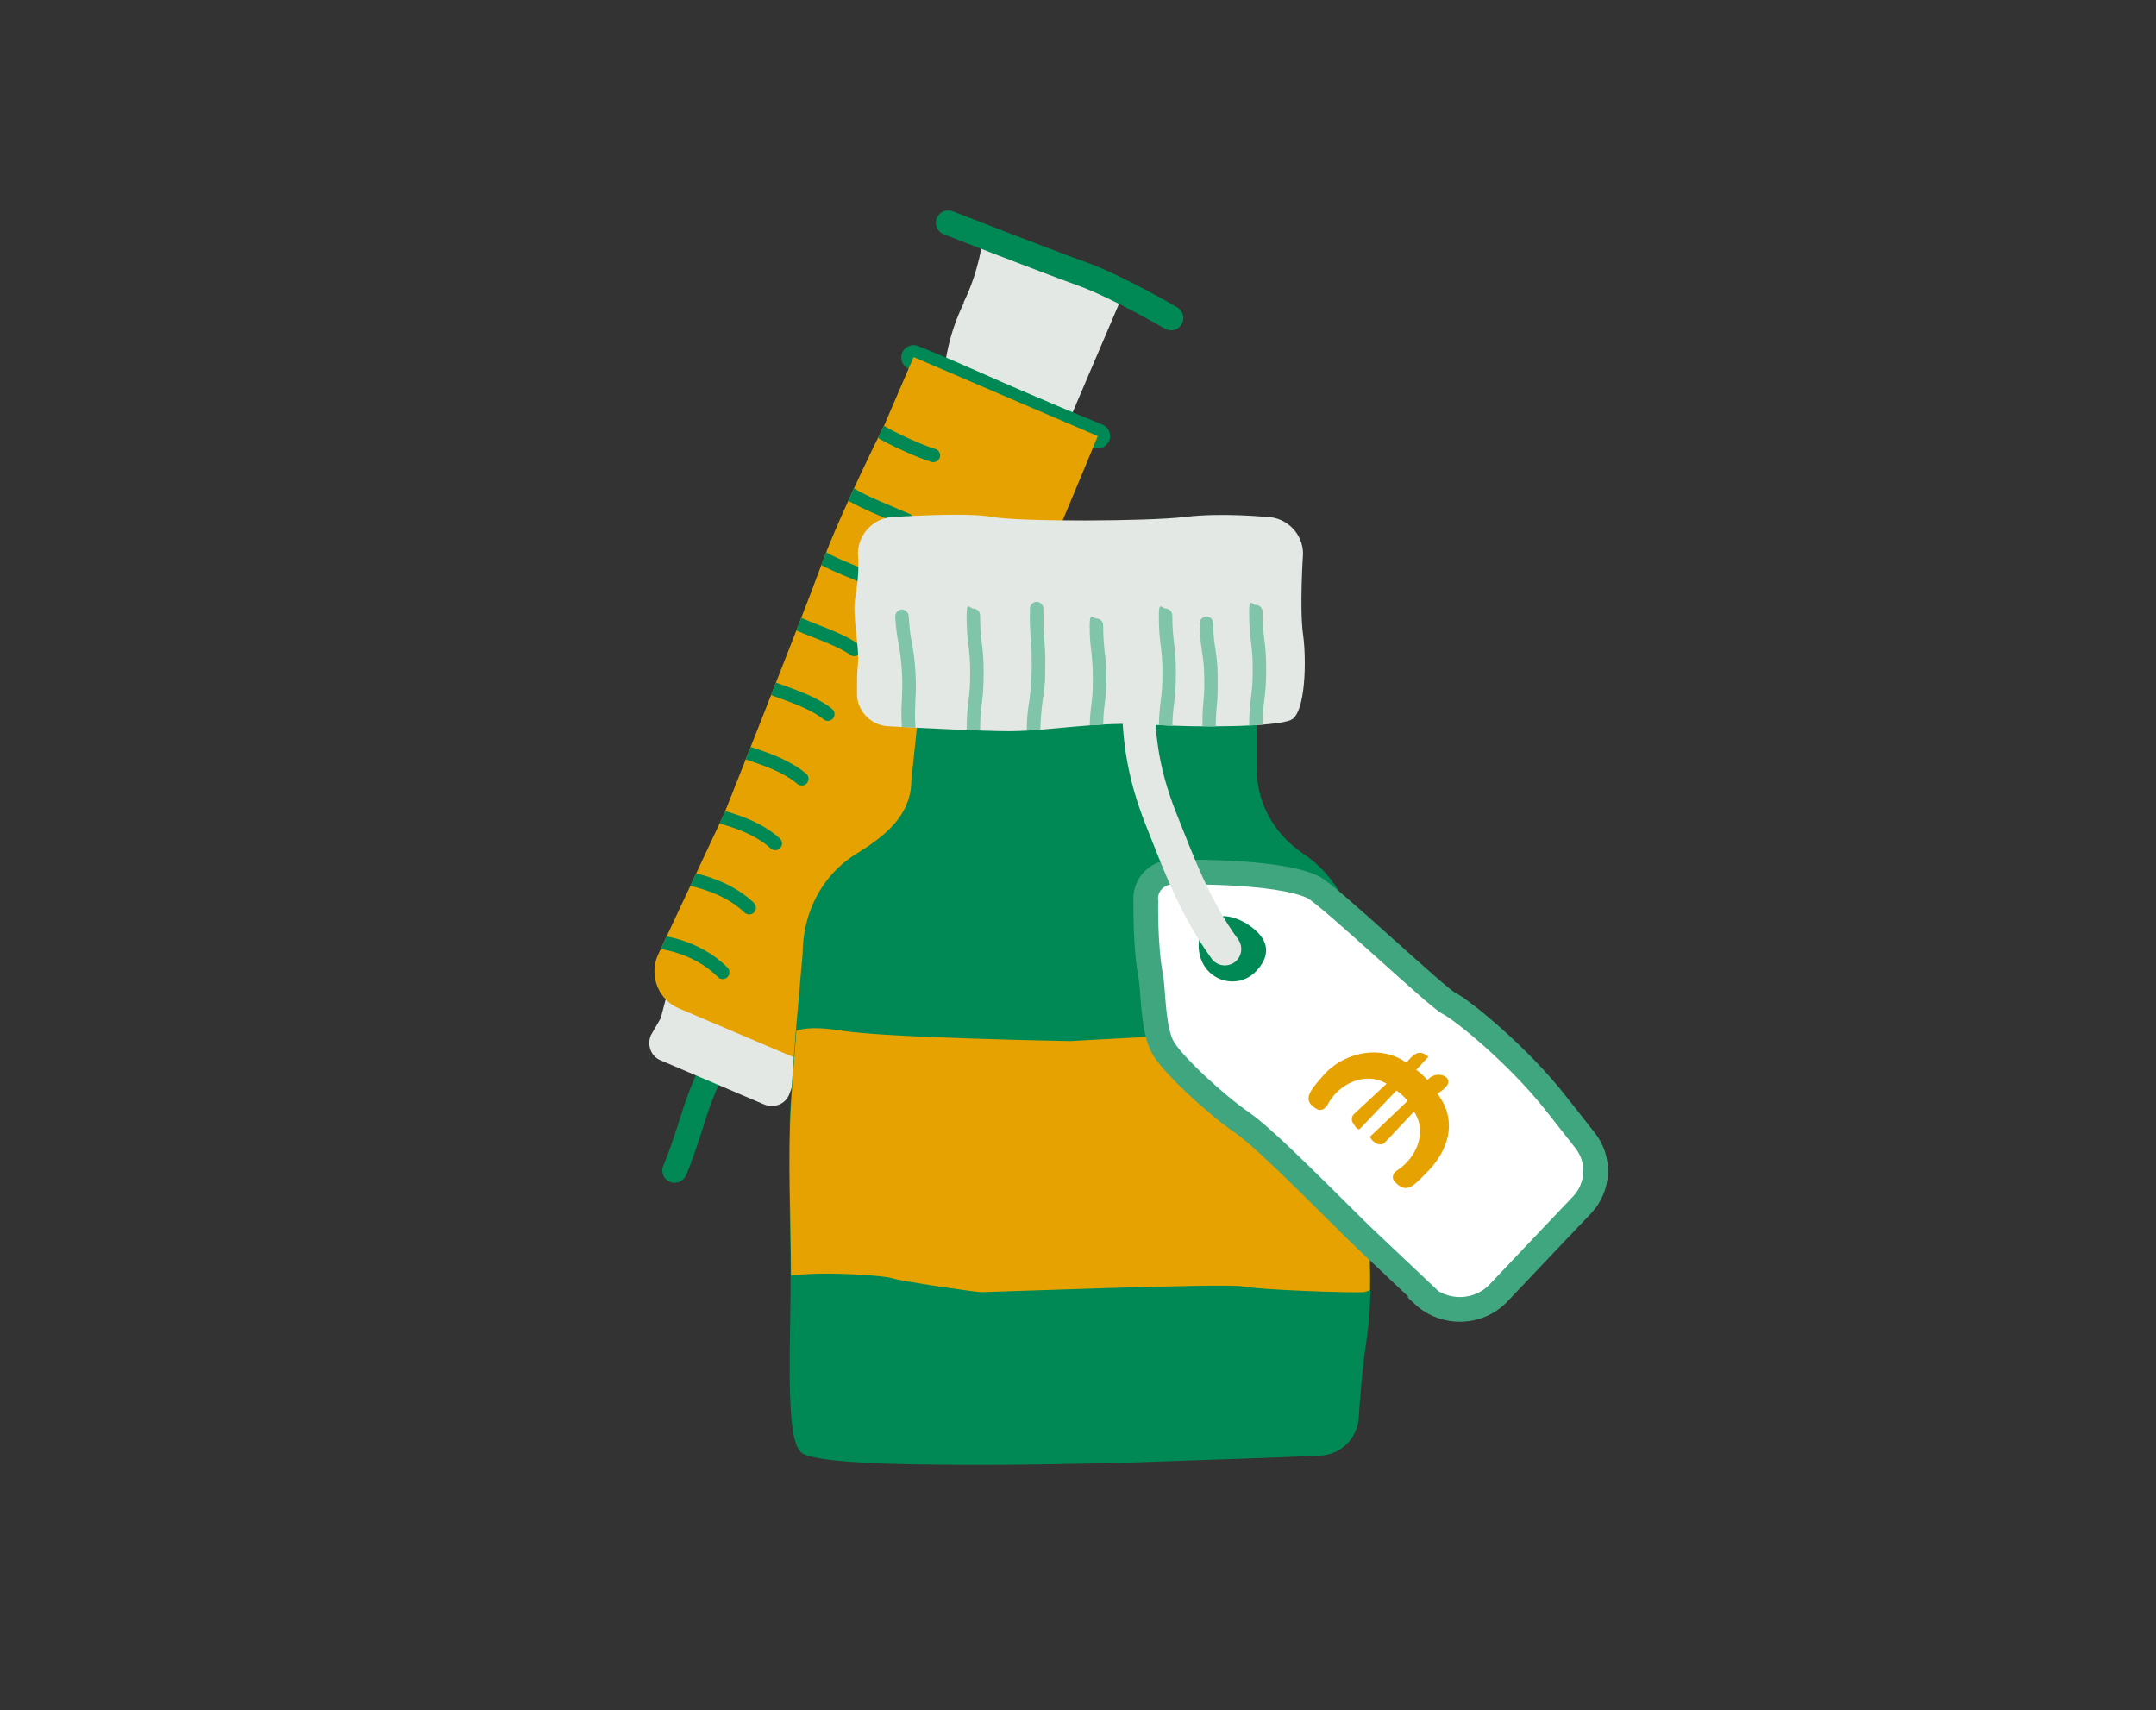 <?xml version="1.0" encoding="UTF-8"?>
<svg id="Ebene_6" xmlns="http://www.w3.org/2000/svg" xmlns:xlink="http://www.w3.org/1999/xlink" version="1.1" viewBox="0 0 480 380.8">
  <rect x="0" y="0" width="480" height="380.8" fill="#333333" stroke="none"/>
  <!-- Generator: Adobe Illustrator 29.1.0, SVG Export Plug-In . SVG Version: 2.1.0 Build 142)  -->
  <defs>
    <style>
      .st0, .st1, .st2, .st3 {
        fill: none;
      }

      .st4 {
        fill: #fff;
        stroke: #40a680;
      }

      .st4, .st1 {
        stroke-width: 5.5px;
      }

      .st4, .st1, .st2, .st3 {
        stroke-miterlimit: 10;
      }

      .st1, .st2 {
        stroke: #008855;
      }

      .st1, .st2, .st3 {
        stroke-linecap: round;
      }

      .st2 {
        stroke-width: 3px;
      }

      .st5 {
        fill: #80c4aa;
      }

      .st6 {
        clip-path: url(#clippath-1);
      }

      .st7 {
        fill: #e6a200;
      }

      .st8 {
        fill: #e4e8e5;
      }

      .st9 {
        fill: #008855;
      }

      .st10 {
        clip-path: url(#clippath);
      }

      .st3 {
        stroke: #e4e8e5;
        stroke-width: 7.3px;
      }
    </style>
    <clipPath id="clippath">
      <path class="st0" d="M197.2,94s-10,19.9-14.3,31.7-21.6,55.3-21.6,55.3l-14.9,31.8c-1.9,4.5.2,9.8,4.7,11.7l24.9,10.6c4.4,1.9,9.4-.2,11.2-4.6,4.9-12,13.9-33.7,15.7-36.4,2.6-3.8,18.1-44.5,21.6-50.8s19.9-46.2,19.9-46.2l-41-17.6-6.2,14.4 0.0.1Z"/>
    </clipPath>
    <clipPath id="clippath-1">
      <path class="st0" d="M199.2,115.1s16-1.1,21.8,0c5.8,1.1,34.6,1,42.8,0,8.2-1,18.1,0,18.1,0,4.5,0,8.2,3.7,8.2,8.2,0,0-.8,12.2,0,17.9s.6,17.6-2.7,19.1c-3.2,1.5-20.1,1.8-31.7,1-11.6-.7-22.2,1.5-31.1,1.5-5.9,0-18.9-.7-26.9-1.1-3.8-.2-6.9-3.4-6.9-7.2,0-2.4,0-4.9.2-6.5.4-3.9-1.3-10.7-.6-14.9,1.1-6,.6-9.8.6-9.8,0-4.5,3.7-8.2,8.2-8.2Z"/>
    </clipPath>
  </defs>
  <g>
    <path class="st1" d="M165.2,225.5s-7.2,11.7-10.6,22.5c-3.4,10.8-4.4,12.6-4.4,12.6"/>
    <path class="st8" d="M148.1,222.9l-1,3.8-2.2,3.8c-.9,2.2,0,4.7,2.2,5.6l17.6,7.5,5.4,2.3c2.2.9,4.7,0,5.6-2.2,0,0,.7-1.7,1.2-3.7s2-3.9,2-3.9c.9-2.2,0-4.7-2.2-5.6l-23-9.9c-2.2-.9-4.7,0-5.6,2.2v.1Z"/>
    <path class="st8" d="M214.6,67.4c-3.6,7.3-4.2,13.9-4.2,13.9l27.3,13.1,12-28.1-30.9-13.2s-.7,7-4.3,14.3h.1Z"/>
    <path class="st1" d="M260.7,70.8s-11.9-7-20-9.9-29.6-11.3-29.6-11.3"/>
    <path class="st1" d="M244.4,97.1s-15.5-6.4-25.8-11-15.2-6.5-15.2-6.5"/>
    <g class="st10">
      <g>
        <path class="st7" d="M197.2,94s-10,19.9-14.3,31.7c-4.3,11.8-21.6,55.3-21.6,55.3l-14.9,31.8c-1.9,4.5.2,9.8,4.7,11.7l24.9,10.6c4.4,1.9,9.4-.2,11.2-4.6,4.9-12,13.9-33.7,15.7-36.4,2.6-3.8,18.1-44.5,21.6-50.8s19.9-46.2,19.9-46.2l-41-17.6-6.2,14.4h0l0.0.1Z"/>
        <g>
          <path class="st2" d="M160.9,216.5c-6-6.1-14.5-6.8-14.5-6.8"/>
          <path class="st2" d="M166.8,202.1c-5.6-5.4-13.8-6.4-14.2-6.7"/>
          <path class="st2" d="M172.6,187.8c-5.1-4.7-13.2-6-13.9-6.5"/>
          <path class="st2" d="M178.5,173.4c-4.7-4-12.5-5.6-13.6-6.4"/>
          <path class="st2" d="M184.3,159c-4.2-3.4-11.8-5.2-13.3-6.2"/>
          <path class="st2" d="M190.2,144.6c-3.8-2.7-11.2-4.8-13-6"/>
          <path class="st2" d="M196,130.2c-3.4-2-10.5-4.4-12.7-5.9"/>
          <path class="st2" d="M201.9,115.8c-2.9-1.3-9.8-4-12.4-5.7"/>
          <path class="st2" d="M207.8,101.4c-2.5-.7-9.1-3.6-12.1-5.5"/>
        </g>
      </g>
    </g>
  </g>
  <path class="st9" d="M305.1,287.2c0,3.5-.3,7.1-.8,10.7-1,6.8-1.5,13.1-1.8,17.8-.3,4.6-4,8.2-8.6,8.4-2.6.1-5.8.2-9.4.4-8.7.3-19.9.7-31.8,1.1-14.9.4-30.7.7-44,.5-15.1-.1-26.8-.8-29.9-2.4-3.7-1.9-3-17.8-2.8-35.9v-3.9c0-12.2-.7-26.2,0-38.1.4-6.1.8-11.6,1.2-16.4.9-10.5,1.5-17.1,1.5-17.1,0-8.9,4.2-17.4,11.8-22.1,6.3-3.9,12.4-8.5,12.4-16.5l2.9-27.4h74v24.9c0,4.3,1.2,8.2,3.3,11.6,1.7,2.8,4.1,5.2,6.8,7.1,7.7,5,12.2,13.7,12.2,22.9,0,0,1,9.5,1.9,17.4.2,1.5.3,3.1.3,4.8.2,7-.3,15.2-.3,24s1.2,17.9,1,28.1h0l.1.1Z"/>
  <path class="st8" d="M199.2,115.1s16-1.1,21.8,0,34.6,1,42.8,0c8.2-1,18.1,0,18.1,0,4.5,0,8.2,3.7,8.2,8.2,0,0-.8,12.2,0,17.9s.6,17.6-2.7,19.1-20.1,1.8-31.7,1c-11.6-.7-22.2,1.5-31.1,1.5-5.9,0-18.9-.7-26.9-1.1-3.8-.2-6.9-3.4-6.9-7.2,0-2.4,0-4.9.2-6.5.4-3.9-1.3-10.7-.6-14.9,1.1-6,.6-9.8.6-9.8,0-4.5,3.7-8.2,8.2-8.2v-0Z"/>
  <path class="st7" d="M305.1,287.2c-.5.3-1.1.4-1.5.5-2.9.2-23.3-.5-27.1-1.3-3.8-.7-56.6,1.3-58,1.3s-17.6-2.4-19.9-3.1c-2.3-.7-13.8-1.3-18.9-.9-1.2,0-2.4.2-3.6.3,0-12.2-.7-26.2,0-38.1.4-6.1.8-11.6,1.2-16.4,1.6-.6,4.7-.9,10.2,0,10.1,1.6,50.8,2.3,50.8,2.3,0,0,26-1.5,30.5-1.4,4.5,0,23.3.7,27.1,1.4,2.4.5,6,1.8,8.4,3.3.2,7-.3,15.2-.3,24,0,8.8,1.2,17.9,1,28.1h.1Z"/>
  <g>
    <g>
      <path class="st4" d="M316.8,288.3c4.8,4.5,12.4,4.3,16.9-.5l12.6-13.3,5.9-6.2c3.8-4,4.1-10.2.6-14.5-1.7-2.2-3.8-4.8-6.3-8-8.6-11-21.2-21.1-23.9-22.4s-26.8-24.2-30.3-25.9c-8.2-3.9-31-3.3-31-3.3-3.6-.2-6.6,2.9-6.2,6.5,0,0-.2,9.9,1.1,16.7.6,3.1.4,12,2.8,16s11.9,12.7,17.6,16.6,22.1,20.9,27.4,25.9l12.9,12.2h0l-.1.2Z"/>
      <path class="st9" d="M268.8,205.4c-2.8,3-2.5,8.3.5,11.1s7.6,2.7,10.4-.3,3-6.1,0-8.9c-3-2.8-8.1-4.8-10.9-1.9v-0Z"/>
      <path class="st7" d="M295.4,246.3c2.3-4.9,8.5-7.9,13.3-5l-7.2,6.7c-.6.5-.7,1.4-.3,2,.6.9,1.1,1.9,1.7,1.2l8-8.4c1,.7,1.8,1.5,2.5,2.3l-8.4,8c.5,1.3,2.4,2.3,3.3,1.3l6.5-6.9c3.1,4.6.5,10.4-3.9,13.2-.9.6-1.1,1.8-.3,2.5,2.4,2.5,3.8,1.2,6.7-1.8,5.5-5.3,7.2-12.1,2.7-17.9,0,0,2.9-1.6,2.4-3s-3.2-1.8-4.6,0c-.8-.9-1.5-1.6-2.5-2.3l2.7-2.9c-2.2-1.9-3.4-.4-4.9,1.3-5.9-4.2-14.3-2.2-18.7,3.1-2.8,3.2-4.6,5.3-1.3,7.2.8.5,1.8.2,2.2-.7l.1.1Z"/>
    </g>
    <path class="st3" d="M253.419,155.2c0,9.9,1.381,17.7,4.881,26.7,4.1,10.3,7.7,20.2,14.4,29.4"/>
  </g>
  <g class="st6">
    <g>
      <path class="st5" d="M202.3,163.4c-.8,0-1.4-.6-1.5-1.4-.2-3.2-.1-4.8,0-6.4,0-1.6.2-3,0-6s-.4-4.5-.7-6c-.3-1.6-.6-3.2-.8-6.3,0-.8.6-1.5,1.4-1.6.8,0,1.5.6,1.6,1.4.2,3,.4,4.5.7,6,.3,1.6.6,3.2.8,6.3s.1,4.8,0,6.4c0,1.6-.2,3,0,6,0,.8-.6,1.5-1.4,1.6h-.1Z"/>
      <path class="st5" d="M216.7,164.3c-.8,0-1.5-.7-1.5-1.5,0-3.3.2-5,.4-6.6s.4-3.1.4-6.3-.2-4.6-.4-6.3c-.2-1.6-.4-3.3-.4-6.6s.7-1.5,1.5-1.5,1.5.7,1.5,1.5c0,3.1.2,4.6.4,6.3.2,1.6.4,3.3.4,6.6s-.2,5-.4,6.6-.4,3.1-.4,6.3-.7,1.5-1.5,1.5Z"/>
      <path class="st5" d="M230.1,164.3h0c-.8,0-1.5-.7-1.5-1.5,0-3.5.3-5.2.6-7,.2-1.7.4-3.3.5-6.6,0-3.3,0-4.9-.2-6.7-.1-1.7-.3-3.5-.2-7,0-.8.7-1.5,1.5-1.5s1.5.7,1.5,1.5c0,3.3,0,4.9.2,6.7.1,1.7.3,3.5.2,7,0,3.5-.3,5.2-.6,7-.2,1.7-.4,3.3-.5,6.6,0,.8-.7,1.5-1.5,1.5Z"/>
      <path class="st5" d="M244.1,164.3c-.8,0-1.5-.7-1.5-1.5,0-3.1.2-4.6.4-6.1s.3-2.9.3-5.7-.2-4.3-.3-5.7c-.2-1.5-.4-3.1-.4-6.1s.7-1.5,1.5-1.5,1.5.7,1.5,1.5c0,2.9.2,4.3.3,5.7.2,1.5.4,3.1.4,6.1s-.2,4.6-.4,6.1-.3,2.9-.3,5.7-.7,1.5-1.5,1.5Z"/>
      <path class="st5" d="M259.5,164.3c-.8,0-1.5-.7-1.5-1.5,0-3.3.2-5,.4-6.6.2-1.6.4-3.1.4-6.3s-.2-4.6-.4-6.3c-.2-1.6-.4-3.3-.4-6.6s.7-1.5,1.5-1.5,1.5.7,1.5,1.5c0,3.1.2,4.6.4,6.3.2,1.6.4,3.3.4,6.6s-.2,5-.4,6.6c-.2,1.6-.4,3.1-.4,6.3s-.7,1.5-1.5,1.5Z"/>
      <path class="st5" d="M269.2,164.3c-.8,0-1.5-.6-1.5-1.5,0-3.1,0-4.7.2-6.2.1-1.5.3-2.9.2-5.8,0-2.9-.3-4.3-.5-5.8s-.5-3.1-.5-6.2c0-.8.6-1.5,1.5-1.5.8,0,1.5.6,1.5,1.5,0,2.9.3,4.3.5,5.8s.5,3.1.5,6.2c0,3.1,0,4.7-.2,6.2-.1,1.5-.3,2.9-.2,5.8,0,.8-.6,1.5-1.5,1.5h0Z"/>
      <path class="st5" d="M279.6,163.5c-.8,0-1.5-.7-1.5-1.5,0-3.3.2-5,.4-6.6.2-1.6.4-3.1.4-6.3s-.2-4.6-.4-6.3c-.2-1.6-.4-3.3-.4-6.6s.7-1.5,1.5-1.5,1.5.7,1.5,1.5c0,3.1.2,4.6.4,6.3.2,1.6.4,3.3.4,6.6s-.2,5-.4,6.6c-.2,1.6-.4,3.1-.4,6.3s-.7,1.5-1.5,1.5Z"/>
    </g>
  </g>
</svg>